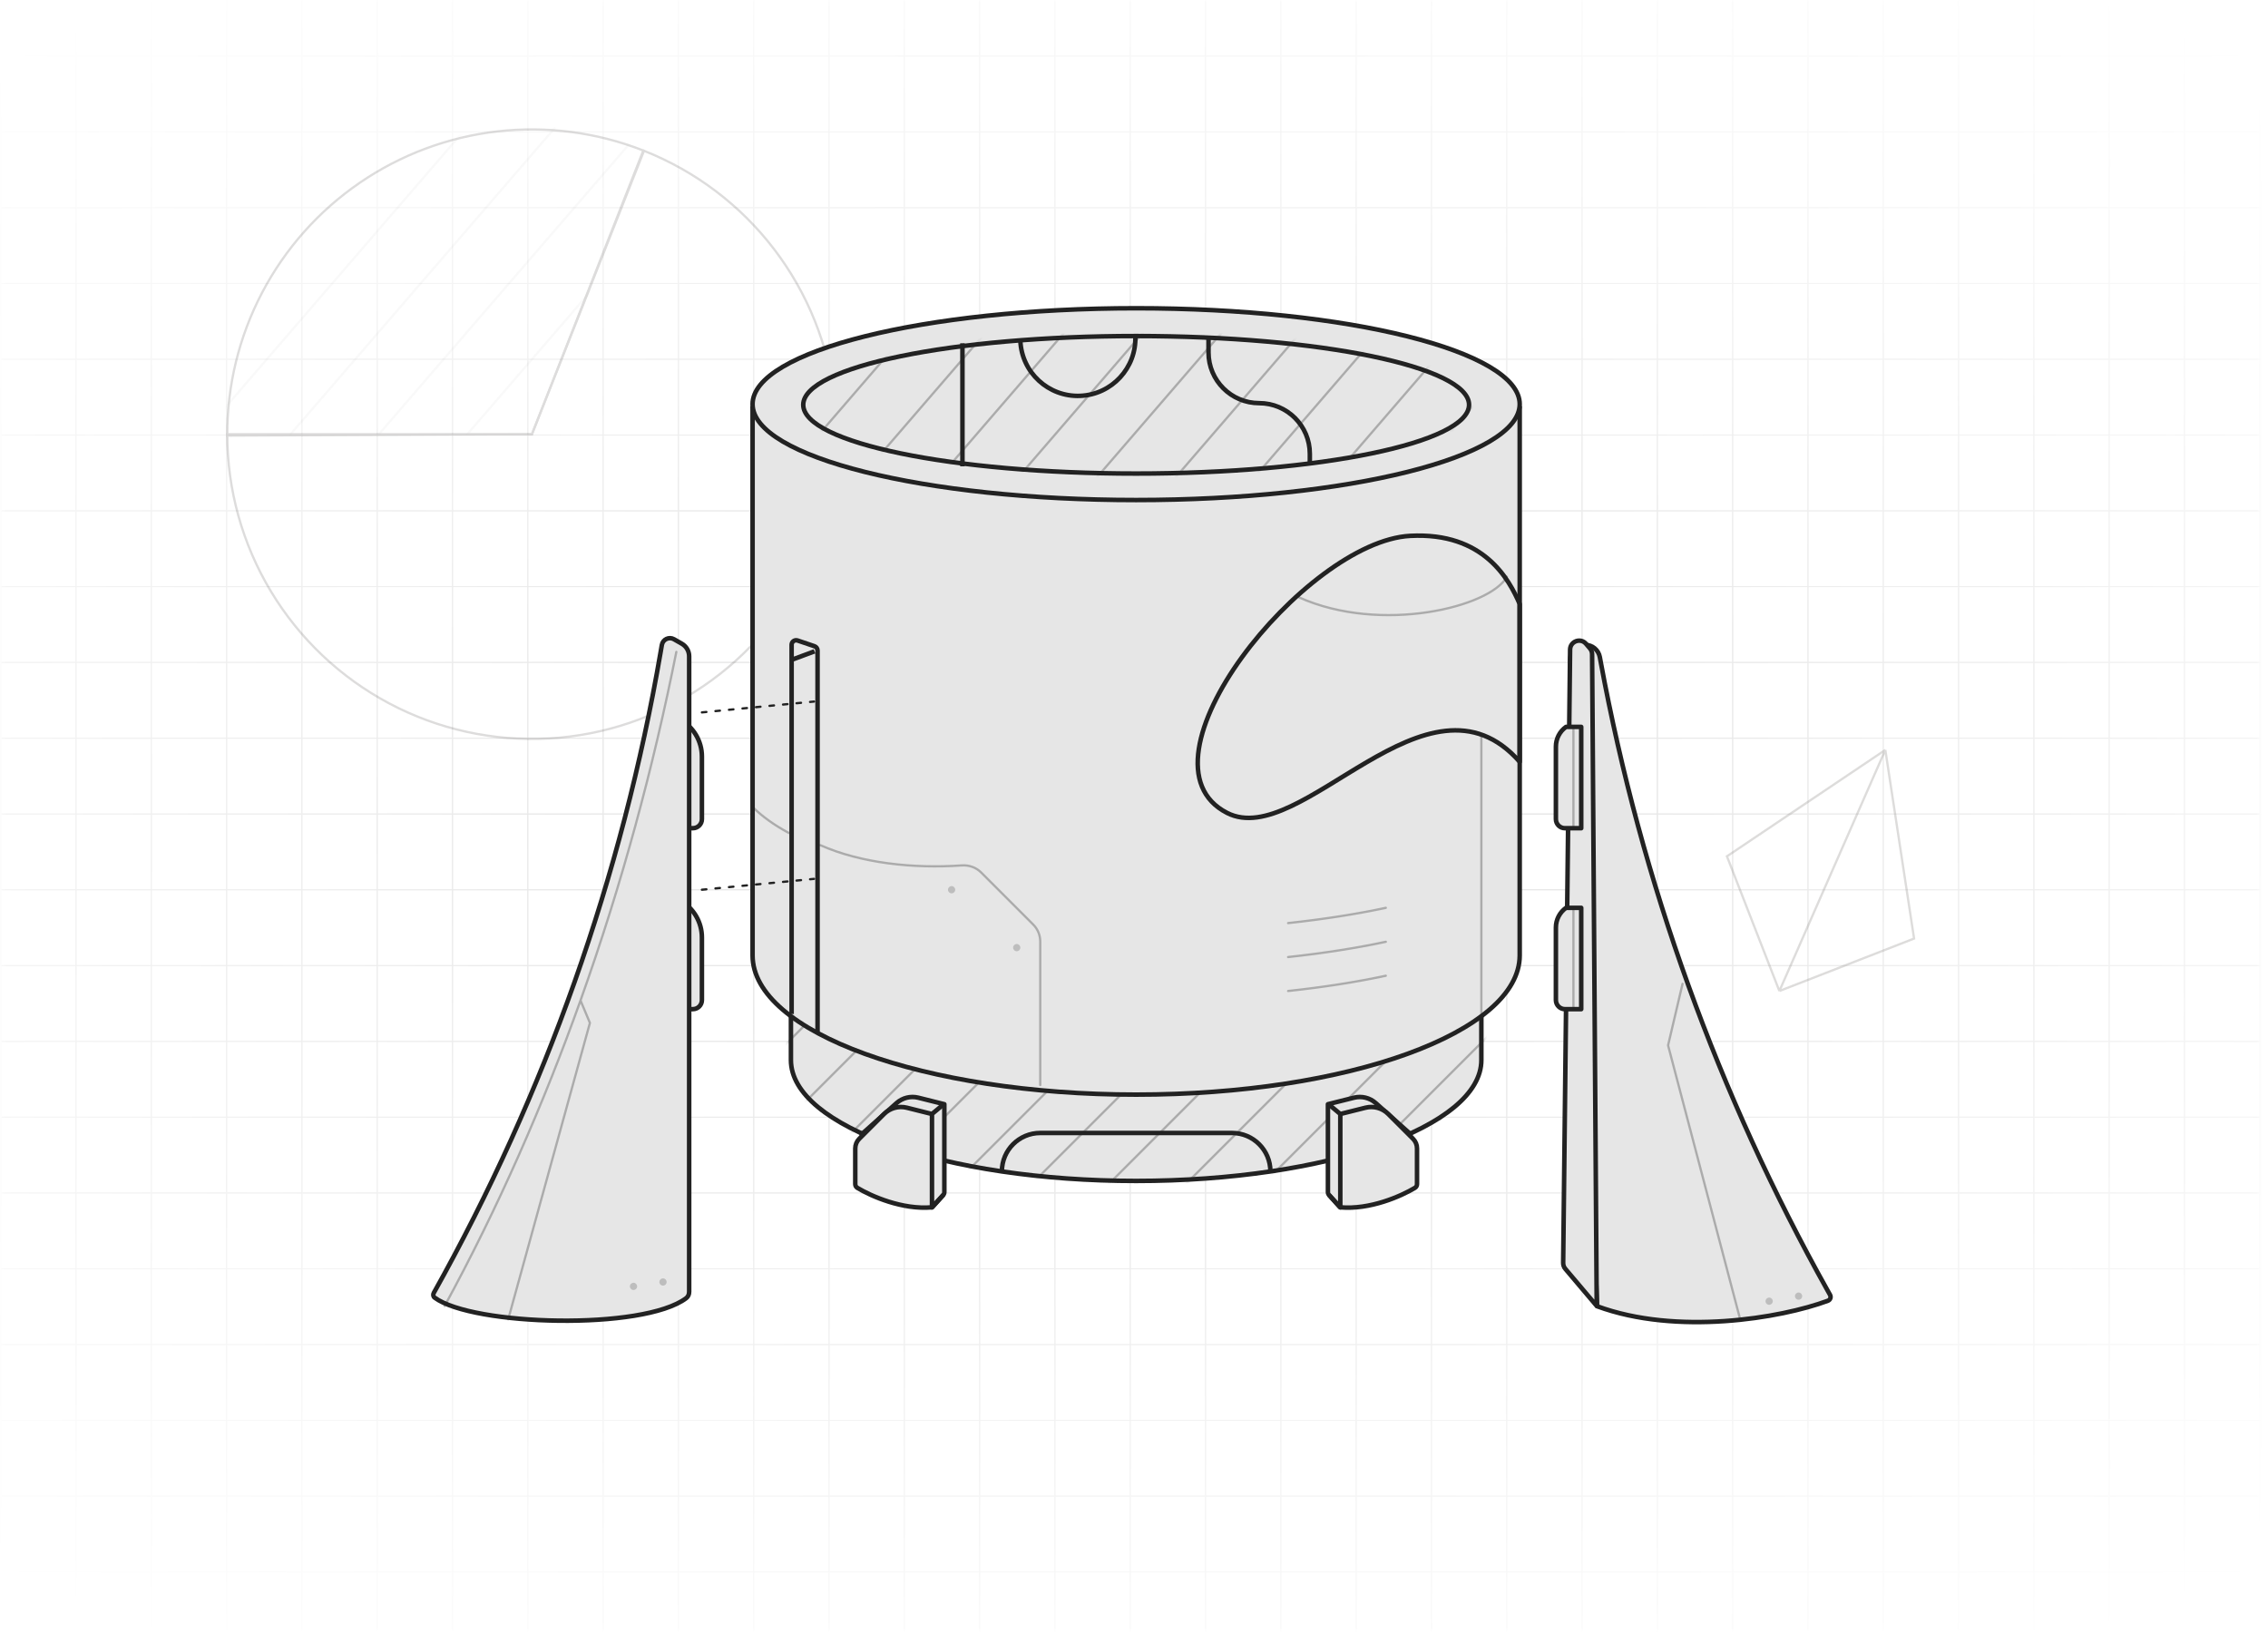 <svg width="501" height="361" viewBox="0 0 501 361" fill="none" xmlns="http://www.w3.org/2000/svg">
<mask id="mask0_4812_77685" style="mask-type:luminance" maskUnits="userSpaceOnUse" x="0" y="0" width="501" height="361">
<path d="M500.124 0.053H0.124V360.053H500.124V0.053Z" fill="white"/>
</mask>
<g mask="url(#mask0_4812_77685)">
<g opacity="0.3">
<path d="M50.198 95.903C50.198 108.138 53.533 120.142 59.845 130.624C66.156 141.105 75.206 149.669 86.019 155.393C96.833 161.117 109.003 163.785 121.22 163.11C133.437 162.435 145.238 158.444 155.356 151.564C165.474 144.684 173.525 135.176 178.644 124.063C183.763 112.95 185.756 100.652 184.409 88.491C183.062 76.33 178.425 64.766 170.998 55.043C163.571 45.32 153.634 37.805 142.255 33.307L117.508 95.903H50.198Z" stroke="#8C8A88" stroke-width="0.5"/>
<path d="M142.105 33.247C131.874 29.231 120.817 27.781 109.897 29.023C98.977 30.266 88.528 34.164 79.462 40.376C70.396 46.588 62.989 54.926 57.888 64.66C52.787 74.395 50.147 85.231 50.199 96.221L117.508 95.902L142.105 33.247Z" stroke="#8C8A88" stroke-width="0.5"/>
<mask id="mask1_4812_77685" style="mask-type:alpha" maskUnits="userSpaceOnUse" x="49" y="28" width="94" height="69">
<g opacity="0.3">
<path d="M142.105 33.248C131.875 29.232 120.817 27.782 109.897 29.024C98.978 30.267 88.528 34.165 79.462 40.377C70.396 46.589 62.989 54.927 57.888 64.661C52.787 74.396 50.148 85.232 50.2 96.222L117.509 95.903L142.105 33.248Z" fill="white" stroke="#8C8A88" stroke-width="0.5"/>
</g>
</mask>
<g mask="url(#mask1_4812_77685)">
<path opacity="0.3" d="M63.984 28.256L5.619 95.903" stroke="#222222" stroke-width="0.5" stroke-linecap="round" stroke-linejoin="round"/>
<path opacity="0.3" d="M83.506 28.256L25.142 95.903" stroke="#222222" stroke-width="0.5" stroke-linecap="round" stroke-linejoin="round"/>
<path opacity="0.3" d="M103.029 28.256L44.665 95.903" stroke="#222222" stroke-width="0.5" stroke-linecap="round" stroke-linejoin="round"/>
<path opacity="0.3" d="M122.553 28.256L64.189 95.903" stroke="#222222" stroke-width="0.5" stroke-linecap="round" stroke-linejoin="round"/>
<path opacity="0.3" d="M142.075 28.256L83.711 95.903" stroke="#222222" stroke-width="0.5" stroke-linecap="round" stroke-linejoin="round"/>
<path opacity="0.3" d="M161.599 28.256L103.234 95.903" stroke="#222222" stroke-width="0.5" stroke-linecap="round" stroke-linejoin="round"/>
<path opacity="0.3" d="M181.122 28.256L122.757 95.903" stroke="#222222" stroke-width="0.5" stroke-linecap="round" stroke-linejoin="round"/>
</g>
</g>
<mask id="mask2_4812_77685" style="mask-type:alpha" maskUnits="userSpaceOnUse" x="0" y="-270" width="500" height="899">
<path d="M499.217 628.983L499.217 -269.384L0.124 -269.384L0.124 628.983H499.217Z" fill="url(#paint0_radial_4812_77685)"/>
</mask>
<g mask="url(#mask2_4812_77685)">
<g opacity="0.15">
<path d="M499.418 12.39V-4.351L0.131 -4.351V12.39L499.418 12.39Z" stroke="#222222" stroke-width="0.196"/>
<path d="M499.418 29.132V12.391L0.131 12.391V29.132L499.418 29.132Z" stroke="#222222" stroke-width="0.196"/>
<path d="M499.418 45.873V29.132L0.131 29.132V45.873L499.418 45.873Z" stroke="#222222" stroke-width="0.196"/>
<path d="M499.418 62.614V45.873L0.131 45.873V62.614L499.418 62.614Z" stroke="#222222" stroke-width="0.196"/>
<path d="M499.418 79.354V62.613L0.131 62.613V79.354L499.418 79.354Z" stroke="#222222" stroke-width="0.196"/>
<path d="M499.418 96.096V79.355L0.131 79.355V96.096L499.418 96.096Z" stroke="#222222" stroke-width="0.196"/>
<path d="M499.418 112.837V96.096L0.131 96.096V112.837L499.418 112.837Z" stroke="#222222" stroke-width="0.196"/>
<path d="M499.418 129.577V112.836L0.131 112.836V129.577L499.418 129.577Z" stroke="#222222" stroke-width="0.196"/>
<path d="M499.418 146.318V129.577L0.131 129.577V146.318L499.418 146.318Z" stroke="#222222" stroke-width="0.196"/>
<path d="M499.418 163.059V146.318L0.131 146.318V163.059L499.418 163.059Z" stroke="#222222" stroke-width="0.196"/>
<path d="M499.418 179.801V163.06L0.131 163.06V179.801L499.418 179.801Z" stroke="#222222" stroke-width="0.196"/>
<path d="M499.418 196.541V179.8L0.131 179.8V196.541L499.418 196.541Z" stroke="#222222" stroke-width="0.196"/>
<path d="M499.418 213.282V196.541L0.131 196.541V213.282L499.418 213.282Z" stroke="#222222" stroke-width="0.196"/>
<path d="M499.418 230.023V213.282L0.131 213.282V230.023L499.418 230.023Z" stroke="#222222" stroke-width="0.196"/>
<path d="M499.418 246.764V230.023L0.131 230.023V246.764L499.418 246.764Z" stroke="#222222" stroke-width="0.196"/>
<path d="M499.418 263.505V246.764L0.131 246.764V263.505L499.418 263.505Z" stroke="#222222" stroke-width="0.196"/>
<path d="M499.418 280.246V263.505L0.131 263.505V280.246L499.418 280.246Z" stroke="#222222" stroke-width="0.196"/>
<path d="M499.418 296.987V280.246L0.131 280.246V296.987L499.418 296.987Z" stroke="#222222" stroke-width="0.196"/>
<path d="M499.418 313.728V296.987L0.131 296.987V313.728L499.418 313.728Z" stroke="#222222" stroke-width="0.196"/>
<path d="M499.418 330.47V313.729L0.131 313.729V330.47L499.418 330.47Z" stroke="#222222" stroke-width="0.196"/>
<path d="M499.418 347.21V330.469L0.131 330.469V347.21L499.418 347.21Z" stroke="#222222" stroke-width="0.196"/>
<path d="M499.418 363.95V347.209L0.131 347.209V363.95L499.418 363.95Z" stroke="#222222" stroke-width="0.196"/>
<path d="M16.791 -269.383H0.157V628.984H16.791V-269.383Z" stroke="#222222" stroke-width="0.196"/>
<path d="M33.426 -269.383H16.791V628.984H33.426V-269.383Z" stroke="#222222" stroke-width="0.196"/>
<path d="M50.06 -269.383H33.426V628.984H50.06V-269.383Z" stroke="#222222" stroke-width="0.196"/>
<path d="M66.694 -269.383H50.06V628.984H66.694V-269.383Z" stroke="#222222" stroke-width="0.196"/>
<path d="M83.329 -269.383H66.694V628.984H83.329V-269.383Z" stroke="#222222" stroke-width="0.196"/>
<path d="M99.963 -269.383H83.329V628.984H99.963V-269.383Z" stroke="#222222" stroke-width="0.196"/>
<path d="M116.597 -269.383H99.962V628.984H116.597V-269.383Z" stroke="#222222" stroke-width="0.196"/>
<path d="M133.231 -269.383H116.597V628.984H133.231V-269.383Z" stroke="#222222" stroke-width="0.196"/>
<path d="M149.865 -269.383H133.231V628.984H149.865V-269.383Z" stroke="#222222" stroke-width="0.196"/>
<path d="M166.5 -269.383H149.866V628.984H166.5V-269.383Z" stroke="#222222" stroke-width="0.196"/>
<path d="M183.134 -269.383H166.5V628.984H183.134V-269.383Z" stroke="#222222" stroke-width="0.196"/>
<path d="M199.767 -269.383H183.133V628.984H199.767V-269.383Z" stroke="#222222" stroke-width="0.196"/>
<path d="M216.403 -269.383H199.769V628.984H216.403V-269.383Z" stroke="#222222" stroke-width="0.196"/>
<path d="M233.036 -269.383H216.402V628.984H233.036V-269.383Z" stroke="#222222" stroke-width="0.196"/>
<path d="M249.672 -269.383H233.038V628.984H249.672V-269.383Z" stroke="#222222" stroke-width="0.196"/>
<path d="M266.304 -269.383H249.67V628.984H266.304V-269.383Z" stroke="#222222" stroke-width="0.196"/>
<path d="M282.939 -269.383H266.305V628.984H282.939V-269.383Z" stroke="#222222" stroke-width="0.196"/>
<path d="M299.573 -269.383H282.939V628.984H299.573V-269.383Z" stroke="#222222" stroke-width="0.196"/>
<path d="M316.207 -269.383H299.573V628.984H316.207V-269.383Z" stroke="#222222" stroke-width="0.196"/>
<path d="M332.842 -269.383H316.208V628.984H332.842V-269.383Z" stroke="#222222" stroke-width="0.196"/>
<path d="M349.476 -269.383H332.842V628.984H349.476V-269.383Z" stroke="#222222" stroke-width="0.196"/>
<path d="M366.11 -269.383H349.476V628.984H366.11V-269.383Z" stroke="#222222" stroke-width="0.196"/>
<path d="M382.744 -269.383H366.11V628.984H382.744V-269.383Z" stroke="#222222" stroke-width="0.196"/>
<path d="M399.379 -269.383H382.745V628.984H399.379V-269.383Z" stroke="#222222" stroke-width="0.196"/>
<path d="M416.013 -269.383H399.379V628.984H416.013V-269.383Z" stroke="#222222" stroke-width="0.196"/>
<path d="M432.647 -269.383H416.013V628.984H432.647V-269.383Z" stroke="#222222" stroke-width="0.196"/>
<path d="M449.28 -269.383H432.646V628.984H449.28V-269.383Z" stroke="#222222" stroke-width="0.196"/>
<path d="M465.916 -269.383H449.282V628.984H465.916V-269.383Z" stroke="#222222" stroke-width="0.196"/>
<path d="M482.551 -269.383H465.917V628.984H482.551V-269.383Z" stroke="#222222" stroke-width="0.196"/>
<path d="M499.185 -269.383H482.551V628.984H499.185V-269.383Z" stroke="#222222" stroke-width="0.196"/>
</g>
</g>
<path fill-rule="evenodd" clip-rule="evenodd" d="M327.23 127.396H174.715V234.156C174.716 248.897 208.858 260.846 250.973 260.846C293.088 260.846 327.229 248.897 327.23 234.156V127.396Z" fill="#E6E6E6"/>
<path d="M174.715 127.396V126.896H174.215V127.396H174.715ZM327.23 127.396H327.73V126.896H327.23V127.396ZM174.715 127.896H327.23V126.896H174.715V127.896ZM175.215 234.156V127.396H174.215V234.156H175.215ZM250.973 260.346C229.956 260.346 210.95 257.363 197.216 252.557C190.347 250.152 184.824 247.301 181.027 244.16C177.228 241.016 175.216 237.633 175.215 234.156H174.215C174.216 238.05 176.472 241.688 180.39 244.93C184.311 248.175 189.956 251.075 196.886 253.501C210.752 258.353 229.874 261.346 250.973 261.346V260.346ZM326.73 234.156C326.73 237.633 324.718 241.016 320.918 244.16C317.122 247.301 311.598 250.152 304.729 252.557C290.995 257.363 271.989 260.346 250.973 260.346V261.346C272.071 261.346 291.194 258.353 305.059 253.501C311.99 251.075 317.634 248.175 321.556 244.93C325.474 241.688 327.73 238.05 327.73 234.156H326.73ZM326.73 127.396V234.156H327.73V127.396H326.73Z" fill="#222222"/>
<mask id="mask3_4812_77685" style="mask-type:alpha" maskUnits="userSpaceOnUse" x="174" y="127" width="154" height="135">
<path fill-rule="evenodd" clip-rule="evenodd" d="M327.23 127.396H174.715V234.156C174.716 248.897 208.858 260.846 250.973 260.846C293.088 260.846 327.229 248.897 327.23 234.156V127.396Z" fill="white"/>
<path d="M174.715 127.396V127.146H174.465V127.396H174.715ZM327.23 127.396H327.48V127.146H327.23V127.396ZM174.715 127.646H327.23V127.146H174.715V127.646ZM174.965 234.156V127.396H174.465V234.156H174.965ZM250.973 260.596C229.936 260.596 210.901 257.611 197.134 252.793C190.249 250.383 184.696 247.52 180.868 244.352C177.039 241.184 174.966 237.737 174.965 234.156H174.465C174.466 237.946 176.661 241.52 180.549 244.738C184.439 247.957 190.053 250.844 196.969 253.265C210.801 258.106 229.895 261.096 250.973 261.096V260.596ZM326.98 234.156C326.98 237.737 324.907 241.184 321.077 244.352C317.25 247.52 311.696 250.383 304.812 252.793C291.045 257.611 272.01 260.596 250.973 260.596V261.096C272.051 261.096 291.144 258.106 304.977 253.265C311.892 250.844 317.506 247.957 321.396 244.738C325.285 241.52 327.48 237.946 327.48 234.156H326.98ZM326.98 127.396V234.156H327.48V127.396H326.98Z" fill="#222222"/>
</mask>
<g mask="url(#mask3_4812_77685)">
<path opacity="0.3" d="M175.117 212.081L124.19 263.007" stroke="#222222" stroke-width="0.5" stroke-linecap="round" stroke-linejoin="round"/>
<path opacity="0.3" d="M192.152 212.081L141.225 263.007" stroke="#222222" stroke-width="0.5" stroke-linecap="round" stroke-linejoin="round"/>
<path opacity="0.3" d="M209.187 212.081L158.26 263.007" stroke="#222222" stroke-width="0.5" stroke-linecap="round" stroke-linejoin="round"/>
<path opacity="0.3" d="M226.222 212.081L175.296 263.007" stroke="#222222" stroke-width="0.5" stroke-linecap="round" stroke-linejoin="round"/>
<path opacity="0.3" d="M243.256 212.081L192.33 263.007" stroke="#222222" stroke-width="0.5" stroke-linecap="round" stroke-linejoin="round"/>
<path opacity="0.3" d="M260.292 212.081L209.365 263.007" stroke="#222222" stroke-width="0.5" stroke-linecap="round" stroke-linejoin="round"/>
<path opacity="0.3" d="M277.327 212.081L226.401 263.007" stroke="#222222" stroke-width="0.5" stroke-linecap="round" stroke-linejoin="round"/>
<path opacity="0.3" d="M294.362 212.081L243.436 263.007" stroke="#222222" stroke-width="0.5" stroke-linecap="round" stroke-linejoin="round"/>
<path opacity="0.3" d="M311.396 212.081L260.47 263.007" stroke="#222222" stroke-width="0.5" stroke-linecap="round" stroke-linejoin="round"/>
<path opacity="0.3" d="M328.432 212.081L277.506 263.007" stroke="#222222" stroke-width="0.5" stroke-linecap="round" stroke-linejoin="round"/>
<path opacity="0.3" d="M345.467 212.081L294.541 263.007" stroke="#222222" stroke-width="0.5" stroke-linecap="round" stroke-linejoin="round"/>
<path opacity="0.3" d="M362.502 212.081L311.576 263.007" stroke="#222222" stroke-width="0.5" stroke-linecap="round" stroke-linejoin="round"/>
</g>
<path fill-rule="evenodd" clip-rule="evenodd" d="M335.703 90.212H166.243V211.03C166.243 211.034 166.243 211.037 166.243 211.041C166.243 228.019 204.178 241.782 250.973 241.782C297.768 241.782 335.703 228.019 335.703 211.041V90.212Z" fill="#E6E6E6"/>
<path d="M166.243 90.212V89.712H165.743V90.212H166.243ZM335.703 90.212H336.203V89.712H335.703V90.212ZM166.243 90.712H335.703V89.712H166.243V90.712ZM166.743 211.031V90.212H165.743V211.03L166.743 211.031ZM166.743 211.041C166.743 211.037 166.743 211.034 166.743 211.031L165.743 211.03C165.743 211.034 165.743 211.038 165.743 211.041H166.743ZM166.743 211.041C166.743 211.045 166.743 211.047 166.743 211.049C166.743 211.05 166.743 211.052 166.743 211.051C166.743 211.05 166.743 211.05 166.743 211.049C166.743 211.047 166.743 211.044 166.743 211.041H165.743C165.743 211.038 165.743 211.035 165.743 211.033C165.743 211.032 165.743 211.03 165.743 211.03C165.743 211.031 165.743 211.033 165.743 211.033C165.743 211.035 165.743 211.038 165.743 211.041H166.743ZM250.973 241.282C227.618 241.282 206.496 237.847 191.23 232.308C183.595 229.538 177.452 226.252 173.227 222.628C169 219.002 166.743 215.085 166.743 211.041H165.743C165.743 215.487 168.227 219.657 172.576 223.387C176.926 227.118 183.191 230.454 190.889 233.247C206.29 238.835 227.533 242.282 250.973 242.282V241.282ZM335.203 211.041C335.203 215.085 332.946 219.002 328.719 222.628C324.494 226.252 318.351 229.538 310.716 232.308C295.45 237.847 274.328 241.282 250.973 241.282V242.282C274.413 242.282 295.656 238.835 311.057 233.247C318.755 230.454 325.021 227.118 329.37 223.387C333.719 219.657 336.203 215.487 336.203 211.041H335.203ZM335.203 90.212V211.041H336.203V90.212H335.203Z" fill="#222222"/>
<path d="M250.973 110.449C297.768 110.449 335.703 100.965 335.703 89.267C335.703 77.568 297.768 68.084 250.973 68.084C204.178 68.084 166.243 77.568 166.243 89.267C166.243 100.965 204.178 110.449 250.973 110.449Z" fill="#E6E6E6" stroke="#222222"/>
<g opacity="0.3">
<path d="M284.545 203.894C292.432 203.043 299.698 201.9 306.128 200.521" stroke="#222222" stroke-width="0.5" stroke-linecap="round" stroke-linejoin="round"/>
<path d="M284.545 211.395C292.432 210.543 299.698 209.401 306.128 208.021" stroke="#222222" stroke-width="0.5" stroke-linecap="round" stroke-linejoin="round"/>
<path d="M284.545 218.895C292.432 218.043 299.698 216.901 306.128 215.521" stroke="#222222" stroke-width="0.5" stroke-linecap="round" stroke-linejoin="round"/>
</g>
<path d="M250.973 104.6C291.588 104.6 324.513 97.8 324.513 89.412C324.513 81.024 291.588 74.225 250.973 74.225C210.358 74.225 177.434 81.024 177.434 89.412C177.434 97.8 210.358 104.6 250.973 104.6Z" fill="#E6E6E6" stroke="#222222"/>
<mask id="mask4_4812_77685" style="mask-type:alpha" maskUnits="userSpaceOnUse" x="177" y="73" width="148" height="32">
<path d="M250.974 104.308C291.589 104.308 324.514 97.573 324.514 89.266C324.514 80.959 291.589 74.225 250.974 74.225C210.359 74.225 177.434 80.959 177.434 89.266C177.434 97.573 210.359 104.308 250.974 104.308Z" fill="white" stroke="#222222" stroke-width="0.5"/>
</mask>
<g mask="url(#mask4_4812_77685)">
<path opacity="0.3" d="M190.912 64.197L138.911 124.468" stroke="#222222" stroke-width="0.5" stroke-linecap="round" stroke-linejoin="round"/>
<path opacity="0.3" d="M208.306 64.197L156.305 124.468" stroke="#222222" stroke-width="0.5" stroke-linecap="round" stroke-linejoin="round"/>
<path opacity="0.3" d="M225.7 64.197L173.699 124.468" stroke="#222222" stroke-width="0.5" stroke-linecap="round" stroke-linejoin="round"/>
<path opacity="0.3" d="M243.094 64.197L191.093 124.468" stroke="#222222" stroke-width="0.5" stroke-linecap="round" stroke-linejoin="round"/>
<path opacity="0.3" d="M260.488 64.197L208.488 124.468" stroke="#222222" stroke-width="0.5" stroke-linecap="round" stroke-linejoin="round"/>
<path opacity="0.3" d="M277.883 64.197L225.882 124.468" stroke="#222222" stroke-width="0.5" stroke-linecap="round" stroke-linejoin="round"/>
<path opacity="0.3" d="M295.277 64.197L243.276 124.468" stroke="#222222" stroke-width="0.5" stroke-linecap="round" stroke-linejoin="round"/>
<path opacity="0.3" d="M312.671 64.197L260.671 124.468" stroke="#222222" stroke-width="0.5" stroke-linecap="round" stroke-linejoin="round"/>
<path opacity="0.3" d="M330.066 64.197L278.065 124.468" stroke="#222222" stroke-width="0.5" stroke-linecap="round" stroke-linejoin="round"/>
<path opacity="0.3" d="M347.46 64.197L295.459 124.468" stroke="#222222" stroke-width="0.5" stroke-linecap="round" stroke-linejoin="round"/>
<path opacity="0.3" d="M364.854 64.197L312.854 124.468" stroke="#222222" stroke-width="0.5" stroke-linecap="round" stroke-linejoin="round"/>
</g>
<path d="M266.96 74.225V77.858C266.96 84.038 271.97 89.049 278.151 89.049C284.331 89.049 289.342 94.059 289.342 100.24V102.202" stroke="#222222" stroke-linejoin="round"/>
<path d="M212.604 75.823V103.001" stroke="#222222" stroke-linejoin="round"/>
<path d="M250.793 74.225C251.075 81.238 245.619 87.153 238.605 87.436C231.591 87.718 225.677 82.262 225.394 75.248" stroke="#222222" stroke-linejoin="round"/>
<path d="M293.339 243.899V256.609V263.307C293.339 263.554 293.43 263.792 293.595 263.976L296.044 266.698C299.593 265.85 307.698 261.471 309.896 260.166C310.147 260.017 310.308 259.761 310.348 259.472L311.588 250.515L303.905 243.651C302.596 242.481 300.792 242.036 299.089 242.462L293.339 243.899Z" fill="#E6E6E6" stroke="#222222" stroke-linejoin="round"/>
<path d="M296.072 246.063V258.773V266.677C302.621 267.257 309.501 264.214 312.557 262.378C312.849 262.203 313.018 261.886 313.018 261.546V253.661C313.018 252.865 312.702 252.102 312.14 251.539L306.667 246.067C305.351 244.75 303.44 244.221 301.634 244.673L296.072 246.063Z" fill="#E6E6E6"/>
<path d="M296.072 246.063V258.773V266.677M296.072 246.063L301.634 244.673C303.44 244.221 305.351 244.75 306.667 246.067L312.14 251.539C312.702 252.102 313.018 252.865 313.018 253.661V261.546C313.018 261.886 312.849 262.203 312.557 262.378C309.501 264.214 302.621 267.257 296.072 266.677M296.072 246.063L293.537 243.945M296.072 266.677L293.537 263.891" stroke="#222222" stroke-linejoin="round"/>
<path d="M208.607 243.899V256.609V263.307C208.607 263.554 208.516 263.792 208.351 263.976L205.902 266.698C202.354 265.85 194.249 261.471 192.05 260.166C191.799 260.017 191.638 259.761 191.598 259.472L190.358 250.515L198.041 243.651C199.35 242.481 201.154 242.036 202.858 242.462L208.607 243.899Z" fill="#E6E6E6" stroke="#222222" stroke-linejoin="round"/>
<path d="M205.874 246.063V258.773V266.677C199.326 267.257 192.445 264.214 189.39 262.378C189.098 262.203 188.928 261.886 188.928 261.546V253.661C188.928 252.865 189.244 252.102 189.807 251.539L195.279 246.067C196.596 244.75 198.506 244.221 200.313 244.673L205.874 246.063Z" fill="#E6E6E6"/>
<path d="M205.874 246.063V258.773V266.677M205.874 246.063L200.313 244.673C198.506 244.221 196.596 244.75 195.279 246.067L189.807 251.539C189.244 252.102 188.928 252.865 188.928 253.661V261.546C188.928 261.886 189.098 262.203 189.39 262.378C192.445 264.214 199.326 267.257 205.874 266.677M205.874 246.063L208.41 243.945M205.874 266.677L208.41 263.891" stroke="#222222" stroke-linejoin="round"/>
<path d="M280.629 258.727C280.629 254.047 276.836 250.254 272.156 250.254H229.791C225.111 250.254 221.318 254.047 221.318 258.727" stroke="#222222"/>
<path opacity="0.3" d="M166.243 178.233C168.315 180.305 171.021 182.251 174.236 183.977M229.79 239.662V207.966C229.79 206.56 229.232 205.212 228.238 204.218L216.739 192.718C215.615 191.594 214.046 191.044 212.461 191.155C201.698 191.905 190.116 190.634 181.219 186.686" stroke="#222222" stroke-width="0.5" stroke-linecap="round" stroke-linejoin="round"/>
<path d="M210.207 197.323C210.649 197.323 211.006 196.965 211.006 196.524C211.006 196.082 210.649 195.725 210.207 195.725C209.766 195.725 209.408 196.082 209.408 196.524C209.408 196.965 209.766 197.323 210.207 197.323Z" fill="#BDBDBD"/>
<path d="M224.595 210.113C225.037 210.113 225.395 209.755 225.395 209.314C225.395 208.873 225.037 208.515 224.595 208.515C224.154 208.515 223.796 208.873 223.796 209.314C223.796 209.755 224.154 210.113 224.595 210.113Z" fill="#BDBDBD"/>
<path opacity="0.3" d="M327.23 224.834V162.346" stroke="#222222" stroke-width="0.5" stroke-linecap="round" stroke-linejoin="round"/>
<path d="M180.596 227.911V143.686C180.596 143.257 180.322 142.876 179.916 142.739L176.188 141.476C175.539 141.256 174.867 141.738 174.867 142.423V145.746M174.867 145.746V223.977M174.867 145.746L179.922 143.869" stroke="#222222"/>
<path d="M155.052 180.935V167.106C155.052 163.72 153.216 160.6 150.256 158.955V182.935H153.052C154.156 182.935 155.052 182.04 155.052 180.935Z" fill="#E6E6E6" stroke="#222222" stroke-linejoin="round"/>
<path d="M155.052 220.903V207.073C155.052 203.687 153.216 200.567 150.256 198.922V222.903H153.052C154.156 222.903 155.052 222.007 155.052 220.903Z" fill="#E6E6E6" stroke="#222222" stroke-linejoin="round"/>
<path d="M151.577 286.743C142.058 293.913 104.47 292.861 96.017 286.631C95.684 286.386 95.624 285.939 95.825 285.578C120.462 241.547 137.413 193.639 145.952 143.913L146.201 142.464C146.414 141.225 147.794 140.574 148.886 141.198L150.618 142.187C151.617 142.758 152.234 143.822 152.234 144.973V285.327C152.234 285.88 152.019 286.411 151.577 286.743Z" fill="#E6E6E6" stroke="#222222"/>
<path d="M146.38 283.963C146.82 284.005 147.211 283.684 147.253 283.245C147.296 282.805 146.975 282.414 146.535 282.371C146.096 282.329 145.705 282.65 145.662 283.09C145.619 283.529 145.941 283.92 146.38 283.963Z" fill="#BDBDBD"/>
<path d="M139.862 284.934C140.301 284.977 140.692 284.656 140.735 284.216C140.778 283.777 140.456 283.386 140.017 283.343C139.577 283.3 139.186 283.622 139.144 284.061C139.101 284.501 139.422 284.891 139.862 284.934Z" fill="#BDBDBD"/>
<path opacity="0.3" d="M149.402 143.991C144.377 169.235 137.426 195.214 128.234 220.979M128.234 220.979C120.068 243.87 110.134 266.592 98.211 288.482M128.234 220.979L130.312 225.946L112.262 291.407" stroke="#222222" stroke-width="0.5" stroke-linecap="round" stroke-linejoin="round"/>
<path d="M155.052 157.356L179.831 154.958" stroke="#222222" stroke-width="0.5" stroke-linecap="round" stroke-linejoin="round" stroke-dasharray="1 2"/>
<path d="M155.052 196.524L179.831 194.126" stroke="#222222" stroke-width="0.5" stroke-linecap="round" stroke-linejoin="round" stroke-dasharray="1 2"/>
<path d="M404.257 286.018L403.759 285.129C379.549 241.859 362.6 194.912 353.587 146.155L353.398 145.132C353.11 143.573 351.75 142.442 350.165 142.442C348.296 142.442 346.803 143.998 346.88 145.866L352.81 288.528C370.364 295.008 393.327 291.201 403.793 287.307C404.312 287.114 404.528 286.502 404.257 286.018Z" fill="#E6E6E6" stroke="#222222" stroke-linejoin="round"/>
<path d="M346.834 143.487C346.855 141.641 349.151 140.806 350.353 142.208L351.214 143.213C351.522 143.571 351.692 144.028 351.695 144.5L352.713 288.455L345.777 280.265C345.467 279.898 345.298 279.431 345.304 278.95L346.834 143.487Z" fill="#E6E6E6" stroke="#222222" stroke-linejoin="round"/>
<path d="M343.697 180.936V164.904C343.697 163.178 344.53 161.558 345.935 160.555H349.292V182.936H345.697C344.592 182.936 343.697 182.041 343.697 180.936Z" fill="#E6E6E6" stroke="#222222" stroke-linejoin="round"/>
<path d="M343.697 220.903V204.87C343.697 203.144 344.53 201.524 345.935 200.521H349.292V222.903H345.697C344.592 222.903 343.697 222.007 343.697 220.903Z" fill="#E6E6E6" stroke="#222222" stroke-linejoin="round"/>
<path opacity="0.3" d="M371.673 217.308L368.476 230.897L384.463 291.647" stroke="#222222" stroke-width="0.5" stroke-linecap="round" stroke-linejoin="round"/>
<path d="M397.245 287.088C397.685 287.121 398.069 286.791 398.101 286.35C398.134 285.91 397.804 285.527 397.364 285.494C396.923 285.461 396.54 285.791 396.507 286.232C396.474 286.672 396.805 287.055 397.245 287.088Z" fill="#BDBDBD"/>
<path d="M390.749 288.207C391.189 288.24 391.572 287.91 391.605 287.47C391.638 287.029 391.308 286.646 390.867 286.613C390.427 286.58 390.044 286.911 390.011 287.351C389.978 287.791 390.308 288.175 390.749 288.207Z" fill="#BDBDBD"/>
<path opacity="0.3" d="M347.568 160.555V182.931" stroke="#222222" stroke-width="0.5" stroke-linecap="round" stroke-linejoin="round"/>
<path opacity="0.3" d="M347.568 200.521V222.897" stroke="#222222" stroke-width="0.5" stroke-linecap="round" stroke-linejoin="round"/>
<path d="M311.509 118.362C327.845 117.502 333.375 128.049 335.704 133.422V168.272C315.334 145.112 287.423 187.934 271.059 179.556C249.015 168.272 288.37 119.58 311.509 118.362Z" stroke="#222222" stroke-linejoin="round"/>
<path opacity="0.3" d="M332.861 127.396C329.215 134.104 305.091 140.051 286.988 131.966" stroke="#222222" stroke-width="0.5" stroke-linecap="round" stroke-linejoin="round"/>
<path opacity="0.3" d="M416.468 165.644L381.481 189.143L393.066 218.895M416.468 165.644L422.818 207.31L393.066 218.895M416.468 165.644L393.066 218.895" stroke="#8C8A88" stroke-width="0.5"/>
</g>
<defs>
<radialGradient id="paint0_radial_4812_77685" cx="0" cy="0" r="1" gradientUnits="userSpaceOnUse" gradientTransform="translate(249.671 179.799) rotate(-90) scale(219.03 394.254)">
<stop/>
<stop offset="1" stop-opacity="0"/>
</radialGradient>
</defs>
</svg>
